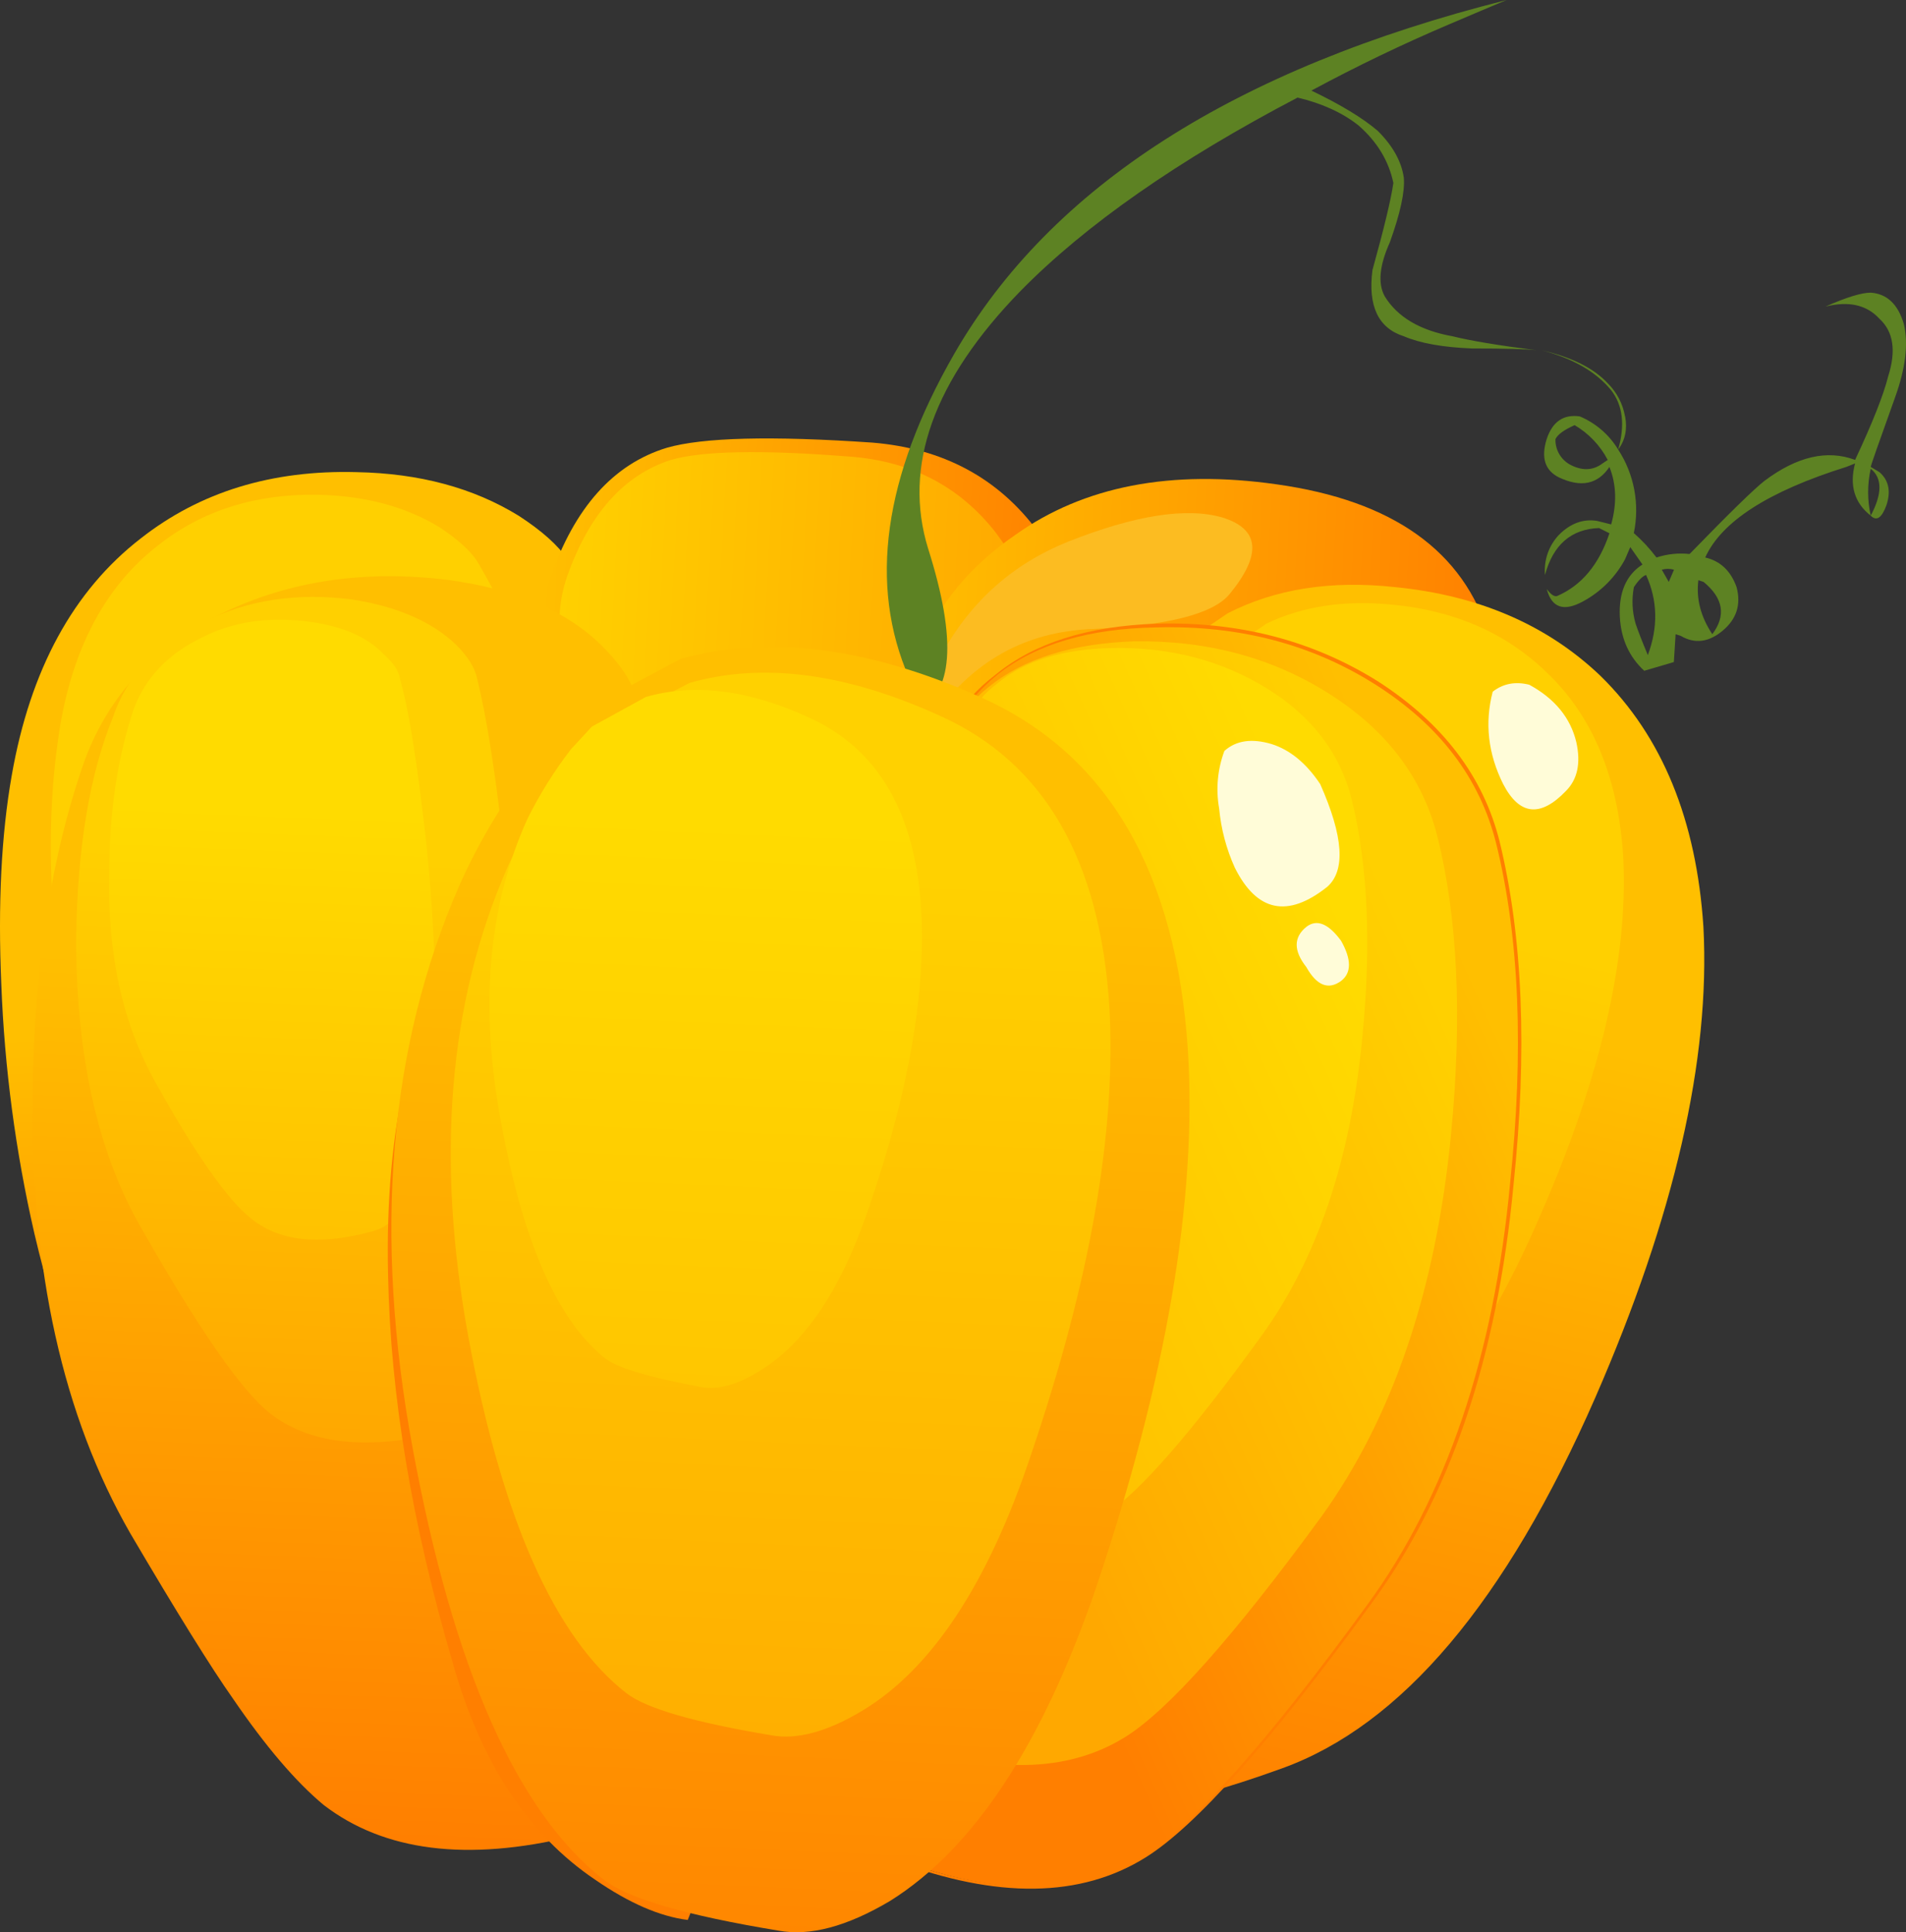 <?xml version="1.0" encoding="iso-8859-1"?>
<!-- Generator: Adobe Illustrator 20.1.0, SVG Export Plug-In . SVG Version: 6.00 Build 0)  -->
<svg version="1.0" id="Layer_1" xmlns="http://www.w3.org/2000/svg" xmlns:xlink="http://www.w3.org/1999/xlink" x="0px" y="0px"
	 viewBox="0 0 771.77 782.31" enable-background="new 0 0 771.77 782.31" xml:space="preserve">
<rect x="0" y="0" width="771.77" height="782.31" fill="#333333" stroke="none"/>
<title>thanksgiving2_0032</title>
<linearGradient id="SVGID_1_" gradientUnits="userSpaceOnUse" x1="428.91" y1="500.966" x2="443.56" y2="501.746" gradientTransform="matrix(14.11 0 0 14.11 -5825.21 -6681.499)">
	<stop  offset="0" style="stop-color:#FFBF00"/>
	<stop  offset="1" style="stop-color:#FF7F00"/>
</linearGradient>
<path fill="url(#SVGID_1_)" d="M385,488.18l48-81.83c-0.94-19.753-6.82-38.8-17.64-57.14c-20.667-37.153-54.06-53.153-100.18-48
	c-41.387,4.7-68.193,16.7-80.42,36c-9.873,16.46-9.167,37.153,2.12,62.08c10.82,22.573,38.82,44.207,84,64.9
	C341.593,473.851,363.032,481.873,385,488.18z"/>
<linearGradient id="SVGID_2_" gradientUnits="userSpaceOnUse" x1="430.299" y1="499.905" x2="442.255" y2="500.554" gradientTransform="matrix(14.11 0 0 14.11 -5825.21 -6681.499)">
	<stop  offset="0" style="stop-color:#FFD000"/>
	<stop  offset="1" style="stop-color:#FFA800"/>
</linearGradient>
<path fill="url(#SVGID_2_)" d="M375.84,455l38.8-67c-0.94-16-5.643-31.52-14.11-46.56c-16.933-30.573-44.21-43.743-81.83-39.51
	c-33.86,3.76-55.73,13.637-65.61,29.63c-8,13.64-7.53,30.57,1.41,50.79c8.467,18.34,31.277,35.977,68.43,52.91
	C340.008,443.251,357.702,449.852,375.84,455z"/>
<linearGradient id="SVGID_3_" gradientUnits="userSpaceOnUse" x1="423.014" y1="502.964" x2="423.544" y2="517.764" gradientTransform="matrix(14.11 0 0 14.11 -5825.21 -6681.499)">
	<stop  offset="0" style="stop-color:#FFBF00"/>
	<stop  offset="1" style="stop-color:#FF7F00"/>
</linearGradient>
<path fill="url(#SVGID_3_)" d="M0.53,398.59c1.299,33.972,5.785,67.747,13.4,100.88c18.813,80.427,51.03,131.457,96.65,153.09
	c42.327,20.667,72.66,30.307,91,28.92c9.873-0.473,17.163-4,21.87-10.58c4.233-1.88,11.993-15.05,23.28-39.51
	c13.64-31.04,23.973-64.667,31-100.88c9.407-49.853,11.287-97.12,5.64-141.8c-6.113-56.907-23.987-110.993-53.62-162.26
	c-3.76-5.647-10.343-11.527-19.75-17.64c-18.34-11.287-40.21-17.167-65.61-17.64C110.097,190.237,80.967,199.18,57,218
	c-27.333,21.16-44.747,53.137-52.24,95.93C0.527,337.917-0.883,366.137,0.53,398.59z"/>
<linearGradient id="SVGID_4_" gradientUnits="userSpaceOnUse" x1="421.934" y1="499.624" x2="422.334" y2="510.704" gradientTransform="matrix(14.11 0 0 14.11 -5825.21 -6681.499)">
	<stop  offset="0" style="stop-color:#FFD000"/>
	<stop  offset="1" style="stop-color:#FFA800"/>
</linearGradient>
<path fill="url(#SVGID_4_)" d="M103.53,546c32,16,54.81,23.29,68.43,21.87c7.053-0.473,12.463-3.06,16.23-7.76
	c2.82-1.413,8.463-11.29,16.93-29.63c10.657-24.482,18.702-50.02,24-76.19c7.053-38.093,8.463-73.367,4.23-105.82
	c-4.567-42.858-18.279-84.236-40.21-121.34c-2.82-4.233-7.757-8.7-14.81-13.4c-13.64-8.467-30.1-12.933-49.38-13.4
	c-25.4-0.473-47.033,6.347-64.9,20.46c-20.667,16-33.837,40-39.51,72c-7.073,42.807-4.73,88.877,7.03,138.21
	C45.19,491.227,69.177,529.56,103.53,546z"/>
<linearGradient id="SVGID_5_" gradientUnits="userSpaceOnUse" x1="428.383" y1="491.298" x2="443.715" y2="492.118" gradientTransform="matrix(14.11 0 0 14.11 -5825.21 -6681.499)">
	<stop  offset="0" style="stop-color:#FFBF00"/>
	<stop  offset="1" style="stop-color:#FF7F00"/>
</linearGradient>
<path fill="url(#SVGID_5_)" d="M337,326.63c35.273-12.227,68.43-39.033,99.47-80.42c-2.353-10.347-7.763-20.68-16.23-31
	c-16-21.633-38.333-33.633-67-36c-40.9-2.807-68.647-2.107-83.24,2.1c-21.633,6.587-37.39,24.223-47.27,52.91
	c-8.933,25.867-1.173,49.867,23.28,72c16,14.107,30.58,23.043,43.74,26.81C303.877,334.877,319.627,332.743,337,326.63z"/>
<linearGradient id="SVGID_6_" gradientUnits="userSpaceOnUse" x1="428.909" y1="491.07" x2="442.359" y2="491.789" gradientTransform="matrix(14.11 0 0 14.11 -5825.21 -6681.499)">
	<stop  offset="0" style="stop-color:#FFD000"/>
	<stop  offset="1" style="stop-color:#FFA800"/>
</linearGradient>
<path fill="url(#SVGID_6_)" d="M330,314.64c31.04-11.287,60.2-35.037,87.48-71.25c-2.353-8.933-7.057-18.103-14.11-27.51
	c-14.58-18.813-34.333-29.147-59.26-31c-35.747-2.82-59.967-2.35-72.66,1.41c-18.813,6.113-32.687,21.633-41.62,46.56
	c-8,22.573-1.18,43.737,20.46,63.49c13.167,11.287,25.867,19.047,38.1,23.28C300.597,321.473,314.467,319.813,330,314.64z"/>
<linearGradient id="SVGID_7_" gradientUnits="userSpaceOnUse" x1="438.806" y1="491.274" x2="455.936" y2="492.193" gradientTransform="matrix(14.11 0 0 14.11 -5825.21 -6681.499)">
	<stop  offset="0" style="stop-color:#FFBF00"/>
	<stop  offset="1" style="stop-color:#FF7F00"/>
</linearGradient>
<path fill="url(#SVGID_7_)" d="M373.72,260.32c-26.34,38.567,4.23,57.85,91.71,57.85c43.74,0,90.073-4,139-12
	c4.233-15.52,3.763-31.747-1.41-48.68c-10.347-34.333-39.037-54.793-86.07-61.38c-42.8-6.113-78.073,0.707-105.82,20.46
	c-16.46,11.287-28.46,24.927-36,40.92L373.72,260.32z"/>
<path fill="#FCBC21" d="M432.28,219.4c-22.107,8.933-39.037,23.983-50.79,45.15c-6.113,10.347-9.877,19.753-11.29,28.22l4.23,2.82
	c16.46-26.34,39.27-39.98,68.43-40.92c30.1-1.413,48.433-6.117,55-14.11c13.167-16,12.227-26.333-2.82-31
	C480.473,205.307,459.553,208.587,432.28,219.4z"/>
<linearGradient id="SVGID_8_" gradientUnits="userSpaceOnUse" x1="452.017" y1="501.86" x2="445.997" y2="525.78" gradientTransform="matrix(14.11 0 0 14.11 -5825.21 -6681.499)">
	<stop  offset="0" style="stop-color:#FFBF00"/>
	<stop  offset="1" style="stop-color:#FF7F00"/>
</linearGradient>
<path fill="url(#SVGID_8_)" d="M475.31,263.14c-63.02,86.54-89.827,185.54-80.42,297c2.628,35.204,9.254,69.994,19.75,103.7
	c8.467,25.867,14.58,39.977,18.34,42.33c2.82,1.413,4.937,8.467,6.35,21.16c8.94,8.447,35.497,4.687,79.67-11.28
	c48.44-17.4,90.773-67.487,127-150.26c32-73.367,46.58-136.86,43.74-190.48c-2.82-43.267-16.693-77.13-41.62-101.59
	c-21.633-20.667-49.383-32.667-83.25-36c-25.867-2.82-48.443,0.707-67.73,10.58L475.31,263.14z"/>
<linearGradient id="SVGID_9_" gradientUnits="userSpaceOnUse" x1="452.129" y1="499.481" x2="447.609" y2="517.461" gradientTransform="matrix(14.11 0 0 14.11 -5825.21 -6681.499)">
	<stop  offset="0" style="stop-color:#FFD000"/>
	<stop  offset="1" style="stop-color:#FFA800"/>
</linearGradient>
<path fill="url(#SVGID_9_)" d="M563.49,244.8c-19.28-1.88-36.21,0.707-50.79,7.76l-16.23,11.29
	c-47.5,64.9-67.723,139.207-60.67,222.92c2.126,26.616,7.334,52.895,15.52,78.31c6.113,19.753,10.58,30.337,13.4,31.75
	c1.88,1.413,3.29,6.587,4.23,15.52c7.053,6.587,27.053,4,60-7.76c36.7-13.173,68.437-51.037,95.21-113.59
	c24-55.027,35.053-102.763,33.16-143.21c-1.88-32.453-12.213-57.617-31-75.49C609.833,256.32,588.89,247.153,563.49,244.8z"/>
<linearGradient id="SVGID_10_" gradientUnits="userSpaceOnUse" x1="456.281" y1="504.096" x2="439.582" y2="511.566" gradientTransform="matrix(14.11 0 0 14.11 -5825.21 -6681.499)">
	<stop  offset="0" style="stop-color:#FFBF00"/>
	<stop  offset="1" style="stop-color:#FF7F00"/>
</linearGradient>
<path fill="url(#SVGID_10_)" d="M387.83,292.06c-23.513,62.08-42.09,143.68-55.73,244.8c-17.873,129.807-7.54,201.763,31,215.87
	c41.413,15.513,75.047,15.047,100.9-1.4c19.753-12.227,49.853-46.09,90.3-101.59c32.467-44.213,51.993-101.357,58.58-171.43
	c5.173-53.613,3.057-99.233-6.35-136.86c-6.587-26.807-22.813-48.44-48.68-64.9c-26.34-16.46-56.203-24.22-89.59-23.28
	c-27.747,0.94-49.617,7.76-65.61,20.46C395.123,279.837,390.183,285.947,387.83,292.06z"/>
<linearGradient id="SVGID_11_" gradientUnits="userSpaceOnUse" x1="454.523" y1="503.17" x2="439.653" y2="509.82" gradientTransform="matrix(14.11 0 0 14.11 -5825.21 -6681.499)">
	<stop  offset="0" style="stop-color:#FFD000"/>
	<stop  offset="1" style="stop-color:#FFA800"/>
</linearGradient>
<path fill="url(#SVGID_11_)" d="M387.13,294.18c-20.667,56.907-37.127,129.573-49.38,218c-16,115.7-7.063,179.897,26.81,192.59
	c37.153,13.64,67.487,13.17,91-1.41c17.4-10.82,43.973-40.683,79.72-89.59c28.667-40,46.067-91.263,52.2-153.79
	c4.7-48,2.82-88.667-5.64-122c-6.113-23.513-20.693-42.56-43.74-57.14c-23.047-14.58-49.38-21.633-79-21.16
	c-24.94,0.88-44.463,6.987-58.57,18.32C393.477,283.613,389.01,289.007,387.13,294.18z"/>
<linearGradient id="SVGID_12_" gradientUnits="userSpaceOnUse" x1="451.964" y1="501.001" x2="440.234" y2="506.251" gradientTransform="matrix(14.11 0 0 14.11 -5825.21 -6681.499)">
	<stop  offset="0" style="stop-color:#FFDB00"/>
	<stop  offset="1" style="stop-color:#FFC200"/>
</linearGradient>
<path fill="url(#SVGID_12_)" d="M393.48,289.24c-16.467,43.74-29.627,101.353-39.48,172.84c-12.227,91.24-4.937,141.8,21.87,151.68
	c29.627,10.82,53.627,10.583,72-0.71c13.64-8.933,34.57-32.933,62.79-72c22.573-31.04,36.213-71.253,40.92-120.64
	c3.76-37.627,2.35-69.843-4.23-96.65c-4.7-18.813-16.223-33.863-34.57-45.15s-39.277-16.697-62.79-16.23
	c-19.753,0.473-35.04,5.177-45.86,14.11C398.437,280.757,394.887,285.007,393.48,289.24z"/>
<path fill="#FF7F00" d="M332.81,540.39c4.287-33.053,8.99-64.093,14.11-93.12c-12.667,62.667-20.427,117.457-23.28,164.37
	c-4.7,82.773,8.233,130.04,38.8,141.8c41.387,15.52,75.24,15.04,101.56-1.44c20.227-12.667,50.56-46.763,91-102.29
	c32-43.267,51.283-99.933,57.85-170c5.647-54.087,3.767-100.42-5.64-139c-6.587-26.34-23.047-47.973-49.38-64.9
	c-26.34-16.46-56.203-24.22-89.59-23.28c-27.74,0.98-49.37,7.803-64.89,20.47c-8,6.113-13.41,12.227-16.23,18.34
	c-5.267,14.8-10.91,33.847-16.93,57.14c5.687-20.18,11.8-38.993,18.34-56.44c2.353-6.113,7.527-12.447,15.52-19
	c15.52-12.227,36.92-18.56,64.2-19c33.393-0.94,63.023,6.82,88.89,23.28c25.867,16.46,42.093,37.86,48.68,64.2
	c9.407,38.093,11.287,83.95,5.64,137.57c-6.587,70.073-25.87,126.98-57.85,170.72c-40,55.027-70.1,88.89-90.3,101.59
	c-25.867,16-59.26,16.47-100.18,1.41C325.983,739.123,315.877,668.317,332.81,540.39z"/>
<linearGradient id="SVGID_13_" gradientUnits="userSpaceOnUse" x1="423.817" y1="501.243" x2="422.787" y2="526.293" gradientTransform="matrix(14.11 0 0 14.11 -5825.21 -6681.499)">
	<stop  offset="0" style="stop-color:#FFBF00"/>
	<stop  offset="1" style="stop-color:#FF7F00"/>
</linearGradient>
<path fill="url(#SVGID_13_)" d="M34.39,307.58C20.75,346.147,13.697,391.287,13.23,443c-0.94,71.04,12.227,130.31,39.5,177.81
	c18.813,32,32.687,54.333,41.62,67c13.167,19.28,25.393,33.613,36.68,43c24.453,18.813,58.08,23.047,100.88,12.7
	c40-9.873,58.107-80.187,54.32-210.94c-1.413-47.033-5.413-97.12-12-150.26c-5.647-43.74-11.29-77.133-16.93-100.18
	c-1.413-6.113-5.88-12.933-13.4-20.46c-14.107-14.107-34.8-23.043-62.08-26.81c-33.86-4.233-64.43,0.233-91.71,13.4
	C62.83,261.427,44.257,281.2,34.39,307.58z"/>
<linearGradient id="SVGID_14_" gradientUnits="userSpaceOnUse" x1="421.684" y1="498.063" x2="421.004" y2="514.663" gradientTransform="matrix(14.11 0 0 14.11 -5825.21 -6681.499)">
	<stop  offset="0" style="stop-color:#FFD000"/>
	<stop  offset="1" style="stop-color:#FFA800"/>
</linearGradient>
<path fill="url(#SVGID_14_)" d="M57.67,498.06c23.047,40.447,40.213,65.137,51.5,74.07c15.52,12.227,37.853,15.05,67,8.47
	c25.867-6.587,37.867-53.383,36-140.39c-0.94-30.573-3.763-63.73-8.47-99.47c-3.293-29.16-6.82-51.263-10.58-66.31
	c-0.94-4.233-3.763-8.7-8.47-13.4c-9.873-9.407-23.983-15.52-42.33-18.34c-22.107-2.82-42.107,0.237-60,9.17
	c-18.813,8.933-31.04,21.867-36.68,38.8c-9.407,23.047-14.343,52.91-14.81,89.59C30.85,428.223,39.797,467.493,57.67,498.06z"/>
<linearGradient id="SVGID_15_" gradientUnits="userSpaceOnUse" x1="420.829" y1="496.733" x2="420.329" y2="508.903" gradientTransform="matrix(14.11 0 0 14.11 -5825.21 -6681.499)">
	<stop  offset="0" style="stop-color:#FFDB00"/>
	<stop  offset="1" style="stop-color:#FFC200"/>
</linearGradient>
<path fill="url(#SVGID_15_)" d="M126.1,251.85c-16.933-2.353-31.747-0.237-44.44,6.35c-13.64,6.587-22.81,16.227-27.51,28.92
	c-6.587,19.753-9.88,41.623-9.88,65.61c-0.94,33.393,5.393,62.083,19,86.07c16,28.667,28.7,46.773,38.1,54.32
	c11.287,9.407,27.513,11.287,48.68,5.64c19.28-4.233,27.98-38.33,26.1-102.29c-0.566-24.304-2.449-48.56-5.64-72.66
	c-2.82-22.573-5.643-38.8-8.47-48.68c-0.473-3.293-2.59-6.587-6.35-9.88C149.137,258.197,139.273,253.73,126.1,251.85z"/>
<path fill="#FFFCD8" d="M619.23,277.25c-5.647-1.413-10.583-0.473-14.81,2.82c-3.293,12.667-1.883,25.13,4.23,37.39
	c6.587,12.667,15.053,13.607,25.4,2.82c4.7-4.7,6.11-11.283,4.23-19.75C635.927,290.657,629.577,282.897,619.23,277.25z"/>
<path fill="#FF7F00" d="M364.55,529.1c14.107-51.733,11.283-105.35-8.47-160.85c-18.813-51.733-39.507-76.66-62.08-74.78
	c-21.633,1.88-37.153,6.347-46.56,13.4c-12.227,8.933-31.04,31.267-56.44,67c-24,34.333-35.287,81.833-33.86,142.5
	c0.94,48.44,9.64,100.643,26.1,156.61c11.287,40.447,30.57,69.84,57.85,88.18c13.64,9.407,26.103,14.817,37.39,16.23
	C315.167,685.703,343.857,602.94,364.55,529.1z"/>
<path fill="#5D8223" d="M661.55,215.87c2.461-11.685,0.177-23.87-6.35-33.87c-3.627-5.995-9.06-10.686-15.52-13.4
	c-6.587-0.94-11.053,2.117-13.4,9.17c-2.353,7.527-0.707,12.7,4.94,15.52c8.933,4.233,15.753,2.823,20.46-4.23
	c2.82,7.053,3.057,14.813,0.71,23.28l-5.64-1.41c-5.647-0.94-10.82,0.94-15.52,5.64c-4.108,4.358-6.161,10.263-5.64,16.23
	c3.293-12.227,10.583-18.56,21.87-19l4.23,2.12c-4.233,12.667-11.287,21.133-21.16,25.4c-1.14,0.38-2.55-0.56-4.23-2.82
	c2,7.647,6.937,9.293,14.81,4.94c7.162-3.896,13.032-9.797,16.89-16.98l2.12-4.94l4.94,7.05c-6.587,4.233-9.643,11.287-9.17,21.16
	c0.473,8.933,3.767,16.223,9.88,21.87l12-3.53l0.71-11.29l2.12,0.71c5.647,3.293,11.29,2.587,16.93-2.12s7.52-10.587,5.64-17.64
	c-2.353-6.587-6.587-10.587-12.7-12c6.587-14.58,25.633-26.807,57.14-36.68l3.53-1.41c-2.353,8.933-0.237,15.987,6.35,21.16
	c-1.404-6.255-1.404-12.745,0-19c4.7,3.76,4.7,10.093,0,19c2.353,2.353,4.47,0.943,6.35-4.23c1.88-5.647,0.94-10.113-2.82-13.4
	l-3.53-2.12c0-0.473,3.293-9.88,9.88-28.22c4.233-11.76,5.41-21.637,3.53-29.63c-2.353-8-6.82-12.233-13.4-12.7
	c-3.76,0-9.873,1.88-18.34,5.64c9.407-2.353,16.697-0.707,21.87,4.94c5.647,5.173,6.823,12.933,3.53,23.28
	c-1.88,7.527-6.347,18.813-13.4,33.86c-11.287-4.233-23.513-1.41-36.68,8.47c-4.233,3.293-14.347,13.17-30.34,29.63
	c-4.516-0.49-9.085-0.009-13.4,1.41c-2.714-3.595-5.787-6.905-9.17-9.88 M651,186.24l-2.12,1.41c-3.76,2.82-7.993,3.057-12.7,0.71
	c-4.007-1.977-6.49-6.114-6.35-10.58c0.94-1.88,3.527-3.76,7.76-5.64C643.293,175.49,647.94,180.376,651,186.24 M662.29,252.55
	c-1.395-4.813-1.639-9.886-0.71-14.81c1.88-2.82,3.527-4.467,4.94-4.94c4.7,10.347,4.937,21.163,0.71,32.45
	C664.877,259.603,663.23,255.37,662.29,252.55 M687.69,234.91l2.12,0.71c8,6.587,9.177,13.64,3.53,21.16
	c-4.7-7.053-6.58-14.343-5.64-21.87 M672.89,230.68c1.613-0.473,3.327-0.473,4.94,0l-2.12,4.94L672.89,230.68 M658,168.61
	c-0.882-5.089-3.329-9.776-7-13.41c-5.647-6.113-14.583-10.58-26.81-13.4c12.667,3.293,22.073,8.703,28.22,16.23
	c4.7,6.113,5.64,14.113,2.82,24c2.82-3.76,3.76-8.227,2.82-13.4 M325,288.54c27.747,8.933,43.033,8.697,45.86-0.71
	c-8.933,3.76-24.933,1.88-48-5.64s-36.237-10.813-39.51-9.88L325,288.54 M531,36.68c18.34-9.873,36.917-18.81,55.73-26.81
	c9.907-4.227,17.68-7.517,23.32-9.87C500.017,27.747,425.473,75.483,386.42,143.21c-28.667,49.853-34.78,93.593-18.34,131.22
	c2.82,5.647,3.76,10.113,2.82,13.4c15.053-6.587,16.7-28.457,4.94-65.61c-10.347-33.393,2.117-68.197,37.39-104.41
	c26.34-26.807,63.73-52.907,112.17-78.3c9.873,2.327,18.103,6.087,24.69,11.28c7.527,6.587,12.23,14.347,14.11,23.28
	c-0.94,6.587-3.763,18.343-8.47,35.27c-1.88,14.58,2.353,23.517,12.7,26.81c6.587,2.82,15.757,4.467,27.51,4.94
	c13.12,0,21.82,0.237,26.1,0.71c-15.333-1.953-26.62-3.833-33.86-5.64c-13.167-2.353-22.337-7.763-27.51-16.23
	c-2.82-5.173-2.113-12.463,2.12-21.87c4.233-11.76,6.113-20.46,5.64-26.1c-0.94-6.587-4.467-12.92-10.58-19
	C551.737,47.753,542.787,42.327,531,36.68z"/>
<linearGradient id="SVGID_16_" gradientUnits="userSpaceOnUse" x1="435.889" y1="498.913" x2="434.339" y2="533.313" gradientTransform="matrix(14.11 0 0 14.11 -5825.21 -6681.499)">
	<stop  offset="0" style="stop-color:#FFBF00"/>
	<stop  offset="1" style="stop-color:#FF7F00"/>
</linearGradient>
<path fill="url(#SVGID_16_)" d="M218.52,305.47c-13.081,16.144-23.991,33.932-32.45,52.91c-28.667,65.373-35,141.33-19,227.87
	c16.46,89.333,42.327,147.667,77.6,175c9.873,7.527,33.39,14.347,70.55,20.46c12.667,2.353,27.717-1.647,45.15-12
	c33.86-21.167,61.61-63.26,83.25-126.28c28.667-85.127,41.13-157.793,37.39-218c-4.7-71.96-32.213-119.46-82.54-142.5
	c-45.62-20.667-86.537-26.077-122.75-16.23l-40.92,21.87L218.52,305.47z"/>
<linearGradient id="SVGID_17_" gradientUnits="userSpaceOnUse" x1="435.539" y1="498.483" x2="434.269" y2="526.953" gradientTransform="matrix(14.11 0 0 14.11 -5825.21 -6681.499)">
	<stop  offset="0" style="stop-color:#FFD100"/>
	<stop  offset="1" style="stop-color:#FFAA00"/>
</linearGradient>
<path fill="url(#SVGID_17_)" d="M205.12,352c-23.513,54.087-28.687,117.11-15.52,189.07c13.64,73.84,35.04,122.047,64.2,144.62
	c8,6.113,27.517,11.757,58.55,16.93c10.347,1.88,22.573-1.413,36.68-9.88c28.22-16.933,51.03-51.5,68.43-103.7
	c24-70.547,34.583-130.983,31.75-181.31c-3.76-59.727-26.57-98.997-68.43-117.81c-38.093-17.4-71.957-21.867-101.59-13.4
	l-33.86,17.64l-13.4,14.11C221.166,321.644,212.156,336.34,205.12,352z"/>
<linearGradient id="SVGID_18_" gradientUnits="userSpaceOnUse" x1="433.285" y1="497.053" x2="432.465" y2="515.673" gradientTransform="matrix(14.11 0 0 14.11 -5825.21 -6681.499)">
	<stop  offset="0" style="stop-color:#FFDB00"/>
	<stop  offset="1" style="stop-color:#FFC300"/>
</linearGradient>
<path fill="url(#SVGID_18_)" d="M373,368.26c-2.353-39.033-17.403-64.9-45.15-77.6c-24.453-11.287-46.557-14.11-66.31-8.47
	l-21.87,12l-8.47,9.17c-6.796,8.802-12.705,18.255-17.64,28.22C197.58,366.847,194.06,407.987,203,455
	c8.933,48.44,23.043,80.187,42.33,95.24c5.173,3.76,17.873,7.523,38.1,11.29c7.053,1.413,15.053-0.703,24-6.35
	c18.813-11.287,33.863-34.097,45.15-68.43C368.087,441.143,374.893,401.647,373,368.26z"/>
<path fill="#FFFCD8" d="M528.93,375.31c-5.173,4.233-5.173,9.643,0,16.23c4.233,7.527,8.937,9.407,14.11,5.64
	c4.233-3.293,4.233-8.703,0-16.23C537.867,373.897,533.163,372.017,528.93,375.31 M495.77,304.06
	c-2.773,7.431-3.505,15.47-2.12,23.28c0.767,8.297,2.913,16.409,6.35,24c8.933,17.873,21.397,20.46,37.39,7.76
	c7.527-6.587,6.587-20.46-2.82-41.62c-5.647-8.467-12.23-13.877-19.75-16.23C506.82,298.89,500.47,299.827,495.77,304.06z"/>
</svg>
